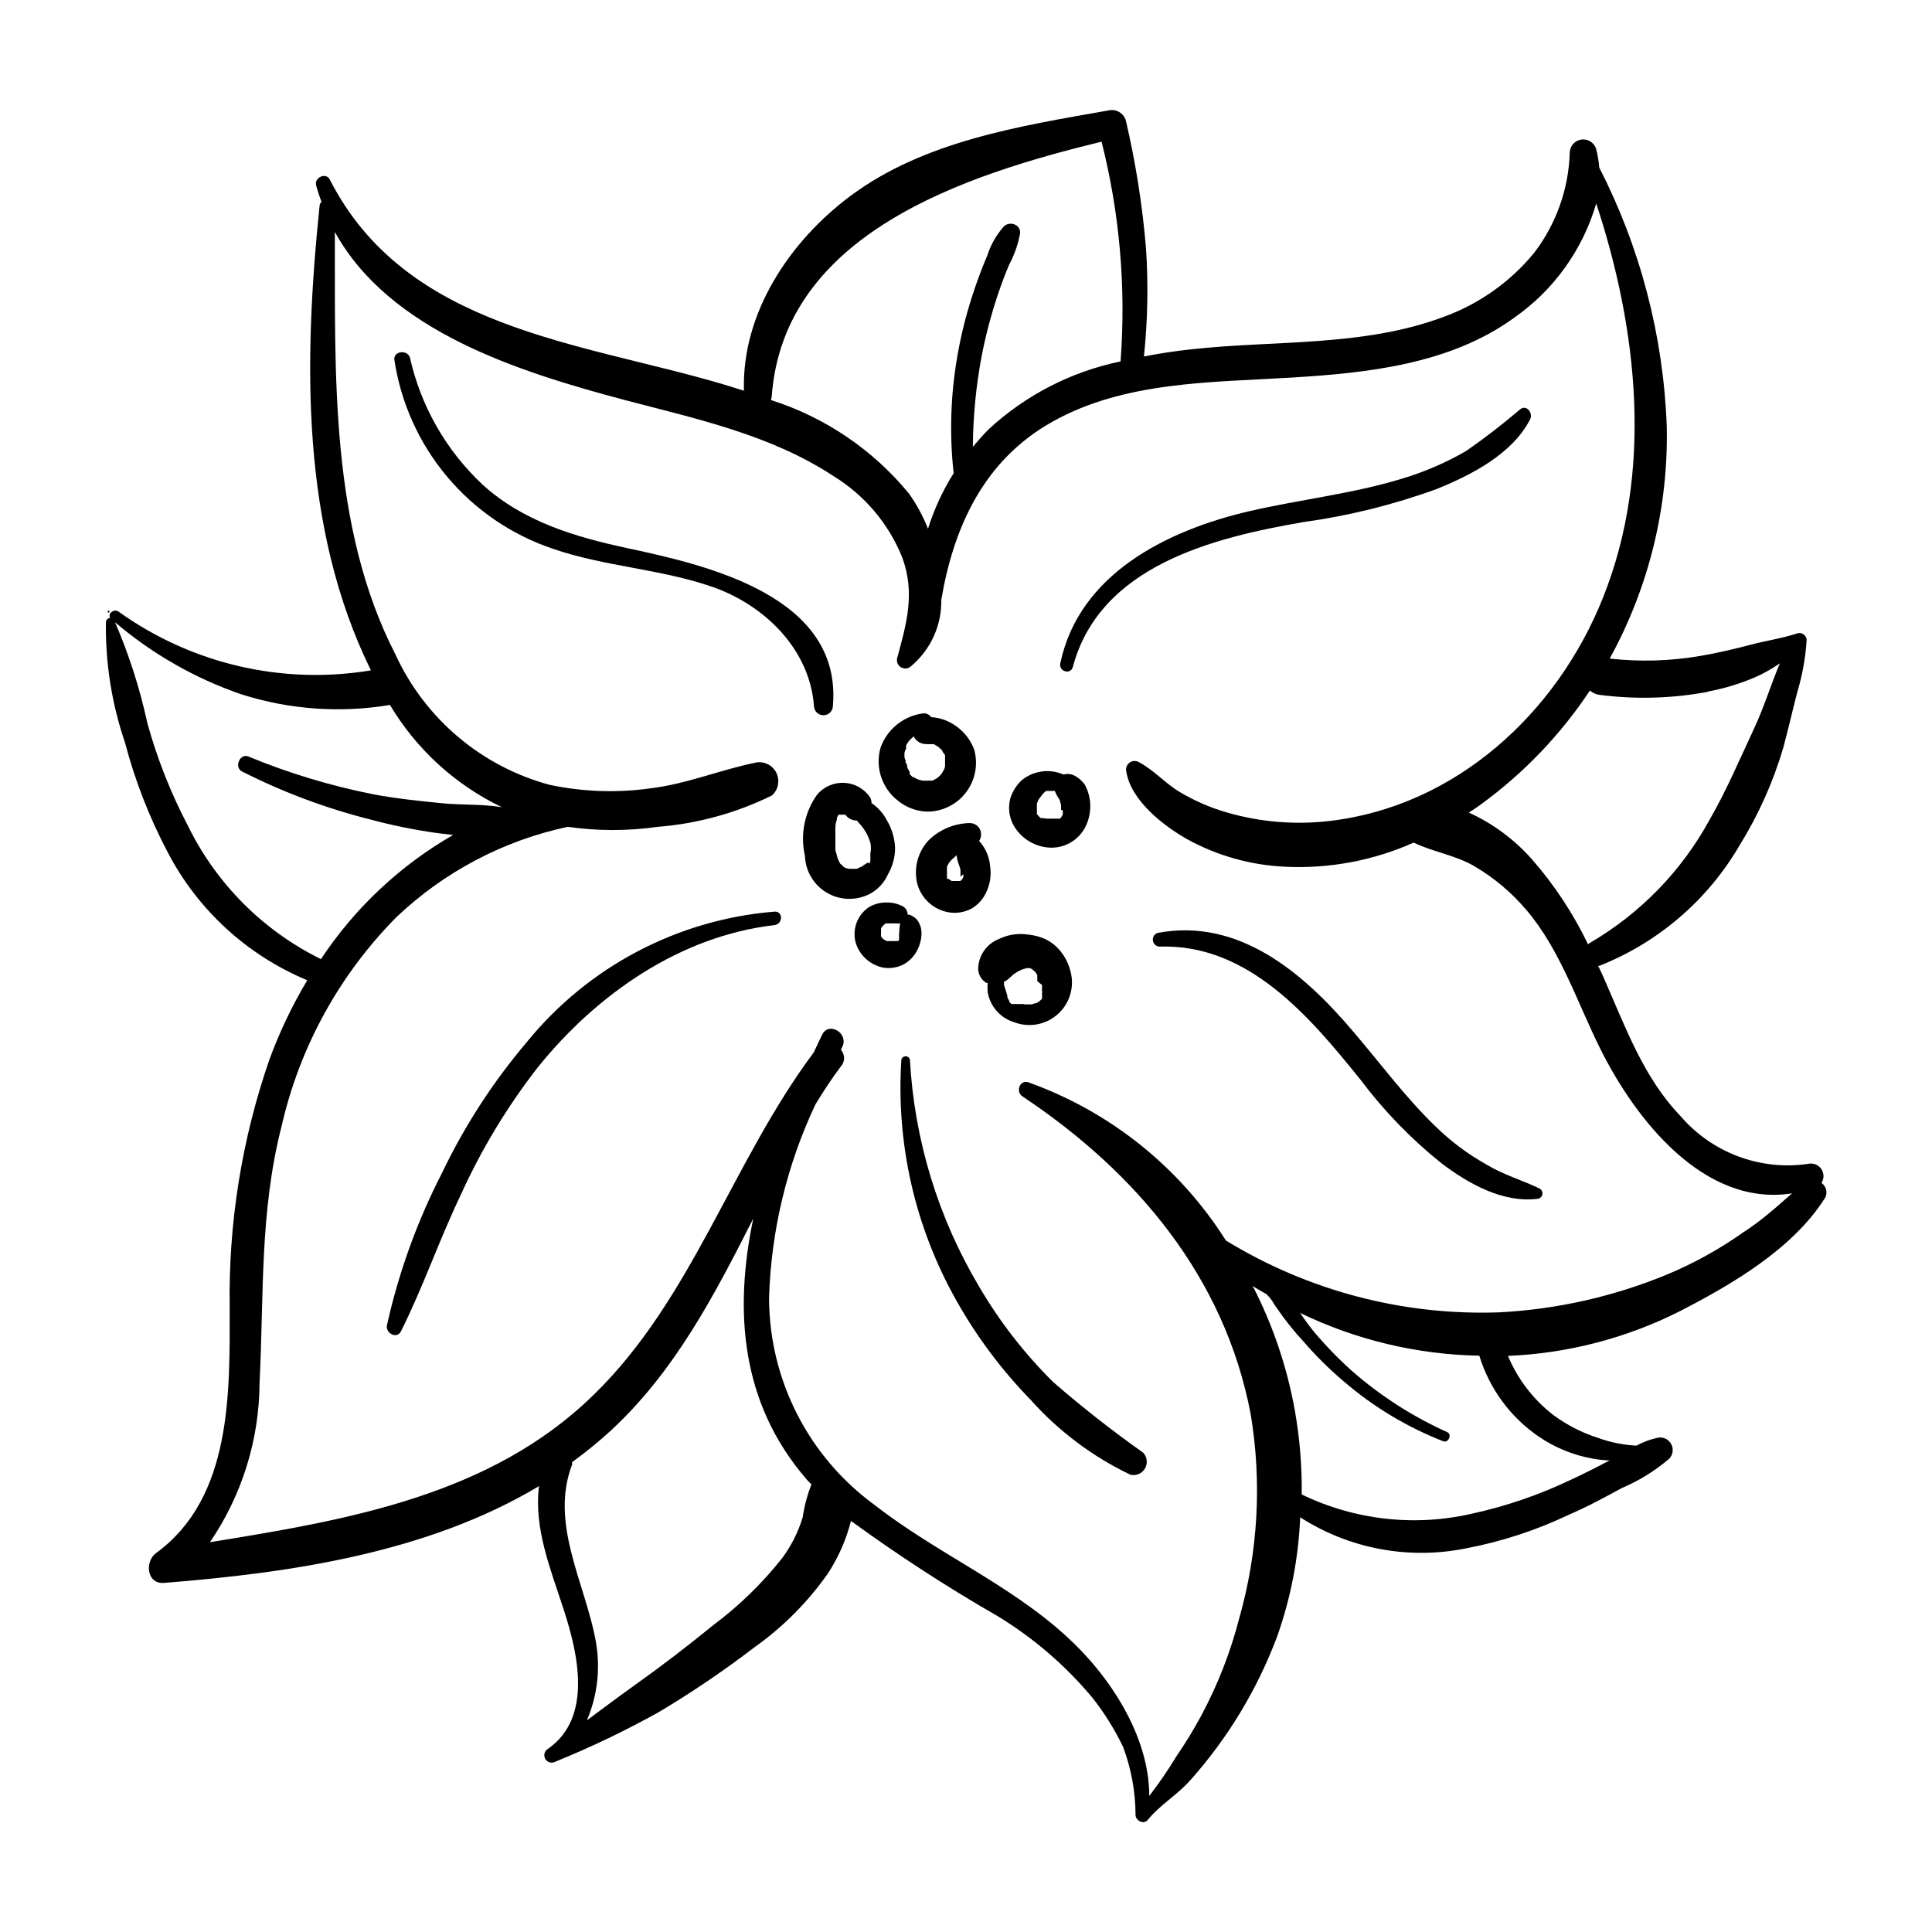 <?xml version="1.0" encoding="UTF-8"?>
<!-- The Best Svg Icon site in the world: iconSvg.co, Visit us! https://iconsvg.co -->
<svg fill="#000000" width="800px" height="800px" version="1.1" viewBox="144 144 512 512" xmlns="http://www.w3.org/2000/svg">
 <g>
  <path d="m379.34 375.66c1.238-2.125 1.883-4.543 1.863-7.004-0.109-2.559-0.852-5.055-2.168-7.254-0.953-1.848-2.356-3.426-4.078-4.586 0.012-0.547-0.125-1.086-0.406-1.559-1.57-2.277-4.113-3.684-6.875-3.801-2.762-0.121-5.422 1.062-7.18 3.195-3.316 4.691-4.469 10.574-3.176 16.172 0.141 4.035 2.336 7.723 5.82 9.766s7.769 2.16 11.359 0.309c2.156-1.152 3.859-2.996 4.84-5.238zm-5.039-3.273-0.656 0.402c-0.344 0.27-0.738 0.477-1.156 0.605h0.453l-1.16 0.504-0.707 0.352h-2.062l-1.008-0.25-0.402-0.25-0.703-0.703c-0.301 0-0.656-1.109-0.855-1.41l-0.301-1.059c0-0.301-0.504-1.359-0.352-1.664l-0.008 0.852v-0.555-1.16-3.477 0.004c-0.027-0.32-0.027-0.641 0-0.957v-0.555c0.039-0.641 0.172-1.27 0.402-1.863 0.016-0.168 0.016-0.34 0-0.504l0.453-0.805h1.762l0.004-0.004c0.707 0.992 1.855 1.574 3.07 1.562l0.453 0.555h0.004c1.469 1.492 2.539 3.328 3.121 5.34 0.207 0.93 0.207 1.891 0 2.82v0.453c0.02 0.188 0.02 0.371 0 0.555 0.031 0.27 0.031 0.539 0 0.809v0.352c-0.102 0.141-0.188 0.293-0.25 0.453 0 0-0.758 0-0.102-0.402z"/>
  <path d="m399.19 375.97v-0.301-0.004c-0.02 0.102-0.02 0.203 0 0.305z"/>
  <path d="m390.22 366.55c-2.981 3.098-4.16 7.512-3.121 11.688 1.055 3.859 4.227 6.777 8.16 7.508 2.152 0.402 4.379 0.043 6.297-1.008 1.656-1 2.977-2.477 3.781-4.234 1.047-2.137 1.414-4.547 1.059-6.902-0.195-2.512-1.223-4.891-2.922-6.75 0.422-0.617 0.602-1.371 0.504-2.117-0.18-1.5-1.461-2.629-2.973-2.617-4.023 0.078-7.867 1.66-10.785 4.434zm9.07 9.117c0.023 0.168 0.023 0.336 0 0.504v0.25l-0.301 0.605-0.504 0.453h-2.316l-0.352-0.301-0.859-0.402c-0.02-0.219-0.02-0.438 0-0.656v-0.805c-0.023-0.133-0.023-0.27 0-0.402-0.023-0.285-0.023-0.574 0-0.859 0.027-0.133 0.027-0.27 0-0.402l0.605-1.109 0.352-0.402c0.262-0.293 0.547-0.562 0.855-0.805l0.754-0.707c0 1.309 0.754 2.621 1.008 3.93h0.004c0.023 0.102 0.023 0.203 0 0.305v1.059 0.402z"/>
  <path d="m381.81 356.07c2.195 1.844 4.941 2.906 7.809 3.023 4.07 0.027 7.918-1.863 10.387-5.106 2.469-3.238 3.266-7.449 2.156-11.371-1.059-2.824-3.051-5.203-5.641-6.75-1.734-1.07-3.711-1.695-5.746-1.812-0.551-0.793-1.527-1.172-2.469-0.957-5.004 0.773-9.191 4.211-10.93 8.965-1.5 5.137 0.254 10.668 4.434 14.008zm1.863-11.488c0.027-0.266 0.027-0.535 0-0.805 0-0.453 0.25-0.957 0.453-1.461v-0.758c0.227-0.441 0.496-0.863 0.805-1.258l0.605-0.605 0.605-0.555c0.234 0.523 0.598 0.973 1.059 1.312 0.668 0.492 1.484 0.758 2.316 0.754h1.965l0.504 0.301 0.906 0.555c-0.605-0.402 0.301 0.352 0.453 0.453l0.402 0.453c0 0.402 0.504 0.754 0.707 1.16v0.656c-0.012 0.133-0.012 0.27 0 0.402v1.914c-0.078 0.309-0.18 0.613-0.301 0.906-0.137 0.191-0.258 0.395-0.355 0.605l-0.352 0.555-0.805 0.805-0.402 0.301-1.109 0.605h-1.109v0.004c-0.371 0.023-0.738 0.023-1.109 0h-0.504l-1.211-0.352-0.504-0.25-0.453-0.301h-0.352v-0.008c-0.145-0.121-0.281-0.254-0.402-0.402l-0.402-0.402v-0.605c-0.137-0.188-0.254-0.391-0.352-0.605l-0.301-0.555c0-0.402 0-0.805-0.352-1.211-0.352-0.402 0-0.301 0-0.402l-0.004 0.004c-0.16-0.395-0.293-0.797-0.402-1.211z"/>
  <path d="m386.8 396.32c0.906-1.527 1.395-3.262 1.414-5.039-0.004-1.082-0.301-2.144-0.859-3.07-0.578-0.883-1.453-1.527-2.469-1.816h-0.352c0.016-0.887-0.445-1.711-1.207-2.164-1.332-0.723-2.824-1.086-4.336-1.059-1.641-0.035-3.262 0.383-4.684 1.207-3.055 2.031-4.488 5.769-3.578 9.32 0.984 3.394 3.75 5.969 7.207 6.703 1.867 0.344 3.797 0.059 5.488-0.809 1.402-0.762 2.57-1.895 3.375-3.273zm-4.535-4.684h0.004c0.02 0.266 0.02 0.535 0 0.805v0.25c0.008 0.137 0.008 0.27 0 0.406l-0.301 0.301h-2.973l-0.805-0.453-0.453-0.402-0.25-0.352h-0.008c-0.027-0.168-0.027-0.34 0-0.504v-1.312c0.031-0.098 0.031-0.203 0-0.301l0.301-0.504 0.453-0.453s0.301-0.25 0 0l0.453-0.402h2.977c0.301 0.047 0.605 0.047 0.906 0-0.25 1.207-0.25 1.965-0.301 2.922z"/>
  <path d="m428.87 349.62c-0.918-0.523-2.008-0.652-3.023-0.352-3.66-1.621-7.918-1.055-11.035 1.461-1.477 1.363-2.559 3.106-3.121 5.039-0.539 2.234-0.273 4.59 0.754 6.648 1.879 3.539 5.43 5.875 9.422 6.195 3.988 0.316 7.785-1.762 9.672-5.289 1.863-3.531 1.863-7.754 0-11.285-0.676-1.012-1.594-1.844-2.668-2.418zm-3.223 9.07v0.957 0.25l-0.453 0.754-0.301 0.301h-2.012-0.855-0.504l-1.367-0.148h-0.355c-0.258-0.207-0.496-0.445-0.703-0.703l-0.305-0.402c0.012-0.137 0.012-0.27 0-0.406v-0.855-0.754c-0.023-0.082-0.023-0.172 0-0.254v-0.555l0.301-0.555v-0.25l1.062-1.41c0.195-0.289 0.43-0.543 0.703-0.758l0.402-0.301h2.269c0.344 0.879 0.801 1.707 1.359 2.469v0.301c0.086 0.309 0.188 0.609 0.301 0.91v0.352c0.027 0.336 0.027 0.672 0 1.008z"/>
  <path d="m418.94 401.81 0.352 0.352z"/>
  <path d="m424.03 394.96c-0.883-0.836-1.883-1.531-2.973-2.066-1.418-0.648-2.934-1.055-4.484-1.207-2.676-0.434-5.422-0.027-7.859 1.156-3.262 1.285-5.43 4.406-5.492 7.91 0.039 1.531 0.855 2.938 2.168 3.727h0.352c-0.074 0.789-0.074 1.582 0 2.371 0.609 3.816 3.352 6.949 7.055 8.059 4.043 1.535 8.609 0.621 11.754-2.352 3.144-2.969 4.312-7.477 3.008-11.602-0.625-2.277-1.844-4.344-3.527-5.996zm-3.879 10.074v0.555 0.402c-0.027 0.117-0.027 0.238 0 0.355 0.027 0.266 0.027 0.535 0 0.805v0.906c0.02 0.102 0.02 0.203 0 0.305v0.301l-0.656 0.656-0.906 0.555h-0.301l-0.906 0.301h-1.766l-0.504-0.102h-3.07l-0.555-0.504v-0.301c0.402 0.453 0 0 0 0l-0.504-0.855h-0.004c-0.016-0.152-0.016-0.305 0-0.457-0.121-0.328-0.223-0.664-0.301-1.008l-0.605-1.914v-0.855c0.359-0.164 0.695-0.367 1.008-0.605l1.059-0.957 0.707-0.605-0.004 0.004c0.613-0.402 1.254-0.758 1.918-1.059l1.359-0.402h0.754c0.453 0 1.309 0.605 0 0v-0.004c0.27 0.184 0.559 0.336 0.859 0.457l0.402 0.402 0.301 0.25 0.453 0.754v1.609z"/>
  <path d="m416.42 391.48c0.352-0.023 0.707-0.023 1.059 0z"/>
  <path d="m359.7 331.03c0 1.391 1.125 2.519 2.516 2.519 1.395 0 2.519-1.129 2.519-2.519 2.418-28.867-32.746-37.129-54.262-41.715-14.105-3.023-27.809-7.055-38.691-16.977v-0.004c-9.59-9.02-16.258-20.707-19.145-33.551-0.605-2.168-4.383-1.812-4.133 0.555l0.004-0.004c1.711 11.402 6.535 22.105 13.941 30.941 7.402 8.836 17.102 15.457 28.023 19.141 13.703 4.734 28.516 5.34 42.219 10.078 13.707 4.731 25.848 16.371 27.008 31.535z"/>
  <path d="m626.71 457.48c0.742-1.145 0.711-2.621-0.078-3.734-0.789-1.109-2.176-1.625-3.496-1.305-12.699 1.844-25.461-2.949-33.805-12.695-9.723-10.078-14.609-23.629-20.152-36.223-0.504-1.211-1.109-2.418-1.664-3.578h0.352c15.637-6.188 28.73-17.457 37.184-31.992 4.981-8.043 8.859-16.719 11.535-25.797 1.359-5.039 2.418-9.773 3.68-14.609 1.359-4.523 2.207-9.191 2.516-13.906-0.008-0.59-0.289-1.145-0.762-1.496-0.477-0.355-1.086-0.473-1.656-0.316-4.082 1.359-8.211 1.914-12.395 3.023-4.18 1.109-8.867 2.215-13.352 2.973h0.004c-7.938 1.367-16.027 1.605-24.031 0.703 10.379-18.863 15.594-40.137 15.113-61.664-0.895-23.855-7-47.227-17.887-68.469-0.133-1.703-0.418-3.387-0.855-5.039-0.559-1.613-2.176-2.609-3.871-2.375-1.691 0.23-2.981 1.629-3.082 3.332-0.266 9.629-3.543 18.934-9.371 26.602-6.312 7.734-14.598 13.617-23.98 17.031-21.461 8.062-44.891 6.144-67.309 8.664-4.082 0.453-8.16 1.059-12.191 1.863 0.988-9.488 1.176-19.043 0.555-28.566-0.949-11.434-2.734-22.781-5.344-33.957-0.586-2.008-2.656-3.188-4.684-2.668-23.477 4.133-48.871 8.113-68.418 22.723-16.02 11.992-28.719 30.934-28.113 51.539l-5.691-1.762c-37.887-11.184-83.832-14.559-104.04-54.16-1.008-2.066-4.231-0.605-3.629 1.562v-0.004c0.395 1.453 0.863 2.883 1.41 4.285-0.273 0.27-0.449 0.625-0.504 1.008-4.231 41.16-5.039 85.297 13.602 123.18-23.445 3.898-47.477-1.684-66.805-15.516-1.258-0.957-2.973 0.453-2.316 1.613v-0.004c-0.59 0.047-1.062 0.52-1.109 1.109-0.16 10.84 1.543 21.629 5.039 31.891 2.648 10.07 6.434 19.809 11.285 29.02 7.965 15.332 21.074 27.371 37.031 34.008-4.019 6.719-7.394 13.805-10.078 21.16-7.277 21.055-10.824 43.219-10.477 65.496 0 22.371 0.754 50.383-19.496 65.141-3.074 2.215-2.519 8.312 2.117 7.91 33.754-2.672 69.93-8.012 99.352-25.645-1.41 11.285 3.125 22.117 6.648 33.051 3.527 10.934 7.758 28.215-4.281 36.578h-0.004c-0.934 0.555-1.238 1.762-0.68 2.695 0.555 0.93 1.762 1.234 2.695 0.68 9.434-3.828 18.621-8.234 27.508-13.199 8.719-5.203 17.129-10.906 25.191-17.082 7.574-5.367 14.168-11.996 19.496-19.598 2.789-4.266 4.848-8.965 6.098-13.906 12.469 9.086 25.418 17.496 38.793 25.191 9.535 5.781 18.047 13.102 25.188 21.664 3.199 4.051 5.938 8.445 8.164 13.102 2.141 5.754 3.25 11.844 3.273 17.984 0 1.41 2.066 2.672 3.223 1.309 3.223-3.981 7.859-6.648 11.285-10.531l0.004 0.004c9.93-11.141 17.719-24.02 22.973-37.988 3.629-10.195 5.703-20.879 6.144-31.691 13.047 8.375 28.848 11.32 44.035 8.215 9.375-1.785 18.484-4.766 27.105-8.867 5.039-2.168 9.473-4.586 14.105-7.106 4.578-1.938 8.824-4.57 12.594-7.809 1-1.074 1.172-2.68 0.43-3.945-0.742-1.266-2.227-1.895-3.652-1.547-1.918 0.426-3.769 1.121-5.492 2.066-3.441-0.168-6.836-0.844-10.074-2.016-4.269-1.348-8.285-3.391-11.891-6.047-5.336-4.09-9.504-9.512-12.094-15.719 15.777-0.652 31.234-4.656 45.344-11.738 13.855-7.106 30.23-16.625 38.742-30.23v0.004c0.672-1.363 0.242-3.016-1.008-3.879zm-30.23-130.18 0.004-0.004c4.394-0.812 8.688-2.113 12.797-3.879 2.242-1.008 4.383-2.223 6.398-3.625-2.418 5.742-4.281 11.891-6.902 17.434-3.777 8.062-7.203 16.172-11.637 23.879-7.414 13.641-18.426 24.984-31.844 32.797-0.16 0.105-0.309 0.223-0.453 0.352-3.898-8.125-8.883-15.684-14.812-22.469-4.648-5.285-10.367-9.527-16.773-12.445 1.059-0.707 2.117-1.359 3.125-2.117l-0.004 0.004c11.383-8.27 21.191-18.508 28.969-30.23 0.73 0.652 1.648 1.059 2.621 1.16 9.609 1.238 19.352 0.949 28.867-0.859zm-247.97-78.145c3.074-43.426 51.492-58.844 87.414-67.609 4.816 19.012 6.516 38.684 5.035 58.238-13.074 2.699-25.164 8.918-34.965 17.988-1.461 1.461-2.82 3.023-4.18 4.637v-0.004c0.059-8.129 0.852-16.242 2.367-24.23 1.078-5.477 2.508-10.879 4.281-16.172 0.906-2.672 1.863-5.289 2.973-7.859 1.422-2.648 2.406-5.508 2.922-8.465 0-2.266-2.769-3.074-4.231-1.762v-0.004c-2.047 2.246-3.574 4.914-4.484 7.812-1.211 2.82-2.316 5.691-3.273 8.566v-0.004c-1.961 5.668-3.477 11.48-4.535 17.383-1.902 10.469-2.277 21.16-1.109 31.738-2.887 4.594-5.172 9.535-6.801 14.711-1.301-3.297-2.992-6.426-5.039-9.32-9.543-11.617-22.246-20.227-36.574-24.785 0 0 0.148-0.555 0.199-0.859zm-154.62 113.86c-4.578-8.707-8.211-17.879-10.832-27.359-1.984-9.172-4.852-18.129-8.566-26.75 9.859 8.402 21.207 14.879 33.453 19.094 12.723 4.051 26.227 5.019 39.398 2.82 7.012 11.758 17.336 21.184 29.676 27.105-5.039-0.855-10.68-0.555-15.871-1.059-6.047-0.605-11.992-1.211-17.938-2.316h0.004c-11.441-2.242-22.633-5.617-33.406-10.074-2.266-0.906-3.828 2.871-1.664 3.981l0.004-0.004c10.797 5.473 22.168 9.73 33.906 12.699 5.863 1.578 11.82 2.789 17.836 3.625l4.18 0.504c-14.07 8.098-26.059 19.359-35.016 32.898-15.277-7.523-27.641-19.887-35.164-35.164zm162.83 183.08c-1.176 3.898-3.016 7.562-5.441 10.832-5.285 6.68-11.414 12.641-18.238 17.734-6.953 5.691-14.156 11.184-21.461 16.375-4.031 2.871-8.012 5.894-12.043 8.867 2.84-6.672 3.648-14.031 2.316-21.16-2.769-15.113-12.242-30.984-6.246-46.602 0.02-0.219 0.02-0.438 0-0.656 3.617-2.621 7.082-5.445 10.379-8.465 16.93-15.719 27.355-35.82 37.633-56.074-5.039 24.133-3.527 48.719 14.207 69.172 0.352 0.453 0.805 0.805 1.211 1.258v0.004c-1.098 2.809-1.875 5.734-2.316 8.715zm194.88-21.512h-0.004c4.394 3.043 9.398 5.086 14.66 5.996 1.418 0.25 2.848 0.402 4.285 0.453-3.324 1.762-6.699 3.477-10.078 5.039-8.336 4.004-17.113 7.031-26.148 9.016-15.242 3.566-31.25 1.789-45.34-5.035 0.082-7.531-0.539-15.055-1.867-22.473-2.066-11.422-5.82-22.473-11.133-32.797 1.16 0.805 2.418 1.461 3.629 2.168 0.852 0.801 1.566 1.734 2.113 2.769l2.316 3.273c1.562 2.066 3.176 4.133 5.039 6.098 3.391 3.973 7.098 7.664 11.086 11.035 7.812 6.715 16.703 12.066 26.297 15.816 1.41 0.555 2.418-1.812 1.059-2.418-9.145-4.121-17.637-9.57-25.191-16.172-3.594-3.223-6.961-6.688-10.074-10.379-1.309-1.613-2.519-3.273-3.727-5.039v0.004c14.828 7.172 31.039 11.039 47.508 11.336 2.648 8.648 8.133 16.152 15.566 21.309zm54.457-54.059c-6.281 4.461-13.043 8.211-20.152 11.184-14.195 5.879-29.289 9.289-44.637 10.078-25.477 0.898-50.656-5.727-72.395-19.043-12.277-19.43-30.707-34.184-52.348-41.918-2.316-0.754-3.426 2.519-1.562 3.727 30.23 20.152 53.555 47.914 60.457 84.086 3.035 18.09 2 36.625-3.023 54.262-2.312 8.969-5.695 17.629-10.074 25.793-1.992 3.691-4.176 7.273-6.551 10.734-2.211 3.633-4.617 7.148-7.203 10.527 0-16.07-10.68-32.094-21.965-42.32-15.113-13.855-34.66-22.168-50.836-34.812-17.52-12.773-27.902-33.133-27.961-54.812 0.523-17.777 4.707-35.254 12.293-51.34 2.117-3.477 4.383-6.953 6.75-10.078v0.004c1.121-1.246 1.121-3.141 0-4.387 0.113-0.293 0.25-0.578 0.402-0.855 1.664-3.578-3.629-6.75-5.391-3.125-0.754 1.512-1.461 3.125-2.215 4.684-21.512 28.766-32.344 65.496-58.289 90.688-27.309 26.805-65.5 33.254-101.72 39.098 8.484-12.434 13.062-27.117 13.148-42.168 1.16-23.074 0-45.344 5.844-68.113l0.004-0.004c4.777-20.957 15.336-40.156 30.48-55.418 12.625-11.98 28.316-20.246 45.34-23.879 7.922 1.133 15.961 1.133 23.883 0 10.512-0.832 20.77-3.652 30.227-8.312 1.652-1.469 2.16-3.84 1.246-5.852-0.914-2.016-3.031-3.195-5.227-2.918-9.621 1.914-18.539 5.742-28.363 6.902-8.855 1.223-17.855 0.898-26.602-0.957-18.008-4.871-32.934-17.473-40.758-34.41-17.531-34.059-16.02-74.562-16.121-112.1 14.559 26.449 49.07 37.129 76.629 44.488 19.145 5.039 38.793 9.219 55.418 20.152 8.289 5.055 14.723 12.652 18.34 21.664 3.426 9.473 1.16 17.332-1.359 26.602-0.254 0.961 0.16 1.973 1.016 2.477 0.855 0.504 1.945 0.375 2.66-0.312 5.188-4.352 8.133-10.812 8.012-17.582 3.273-19.398 11.336-37.031 29.371-47.156 19.145-10.781 42.066-10.43 63.379-11.738 20.152-1.211 42.168-3.527 59.148-15.922 10.453-7.316 18.094-17.98 21.664-30.227 11.035 33.504 15.113 71.039 1.863 104.29-12.191 30.73-38.996 55.418-72.449 59.348-9.125 1.082-18.375 0.328-27.203-2.219-4.379-1.25-8.578-3.062-12.496-5.391-3.981-2.367-6.953-5.894-10.984-8.012l0.004 0.004c-0.789-0.422-1.746-0.34-2.453 0.203-0.703 0.543-1.027 1.449-0.824 2.312 1.211 7.656 9.723 14.309 16.121 17.938 7.992 4.398 16.887 6.898 26 7.305 11.695 0.562 23.359-1.629 34.055-6.398 5.039 2.469 10.883 3.273 15.973 6.195v0.004c5.285 3.09 10.004 7.059 13.953 11.738 8.867 10.43 13.402 24.383 19.398 36.477 9.371 18.941 27.609 42.219 50.934 38.543-4.129 3.625-8.262 7.352-12.848 10.273z"/>
  <path d="m524.74 273.59c9.117-3.68 20.152-9.32 24.789-18.539 0.754-1.562-0.906-3.879-2.621-2.621-4.598 3.93-9.391 7.629-14.359 11.082-5.43 3.144-11.215 5.629-17.23 7.406-13.098 3.981-26.801 5.441-40.305 8.566-21.613 5.039-45.039 16.523-50.027 40.305-0.453 2.168 2.769 3.125 3.324 0.957 7.203-26.902 37.23-34.258 61.113-38.391 12.051-1.66 23.887-4.598 35.316-8.766z"/>
  <path d="m349.27 385.59c-25.684 2.082-49.398 14.566-65.648 34.562-8.969 10.57-16.539 22.254-22.52 34.762-6.555 12.758-11.449 26.301-14.559 40.305-0.402 2.117 2.672 3.777 3.727 1.562 5.844-11.637 10.078-24.082 15.719-35.871 5.496-12.188 12.434-23.672 20.656-34.211 15.516-19.195 37.586-34.66 62.625-37.535 2.215-0.301 2.316-3.676 0-3.574z"/>
  <path d="m385.14 424.84c-0.113-0.535-0.586-0.918-1.133-0.918s-1.02 0.383-1.137 0.918c-1.438 22.223 3.621 44.387 14.562 63.781 5.406 9.625 12.043 18.5 19.75 26.402 7.398 8.281 16.375 15.012 26.398 19.797 1.512 0.355 3.078-0.324 3.856-1.668 0.777-1.348 0.582-3.039-0.48-4.176-8.27-5.844-16.238-12.098-23.879-18.742-7.582-7.512-14.156-15.98-19.551-25.188-10.91-18.285-17.219-38.945-18.387-60.207z"/>
  <path d="m537.99 452.65c-4.93-2.746-9.469-6.137-13.504-10.078-8.012-7.707-14.66-16.777-21.867-25.191-13.047-15.418-30.23-30.23-51.844-26.148h0.004c-0.84 0.281-1.367 1.121-1.258 2 0.109 0.883 0.828 1.562 1.711 1.629 23.629-0.805 39.953 18.691 53.305 35.266 6.188 8.238 13.383 15.668 21.41 22.117 7.203 5.441 16.375 10.68 25.746 9.422 0.566-0.156 0.984-0.633 1.062-1.219 0.078-0.582-0.203-1.152-0.711-1.449-4.531-2.219-9.469-3.578-14.055-6.348z"/>
  <path d="m172.78 305.84c-0.141 0-0.254 0.113-0.254 0.254 0 0.137 0.113 0.25 0.254 0.25 0.137 0 0.25-0.113 0.25-0.25 0-0.141-0.113-0.254-0.25-0.254z"/>
 </g>
</svg>